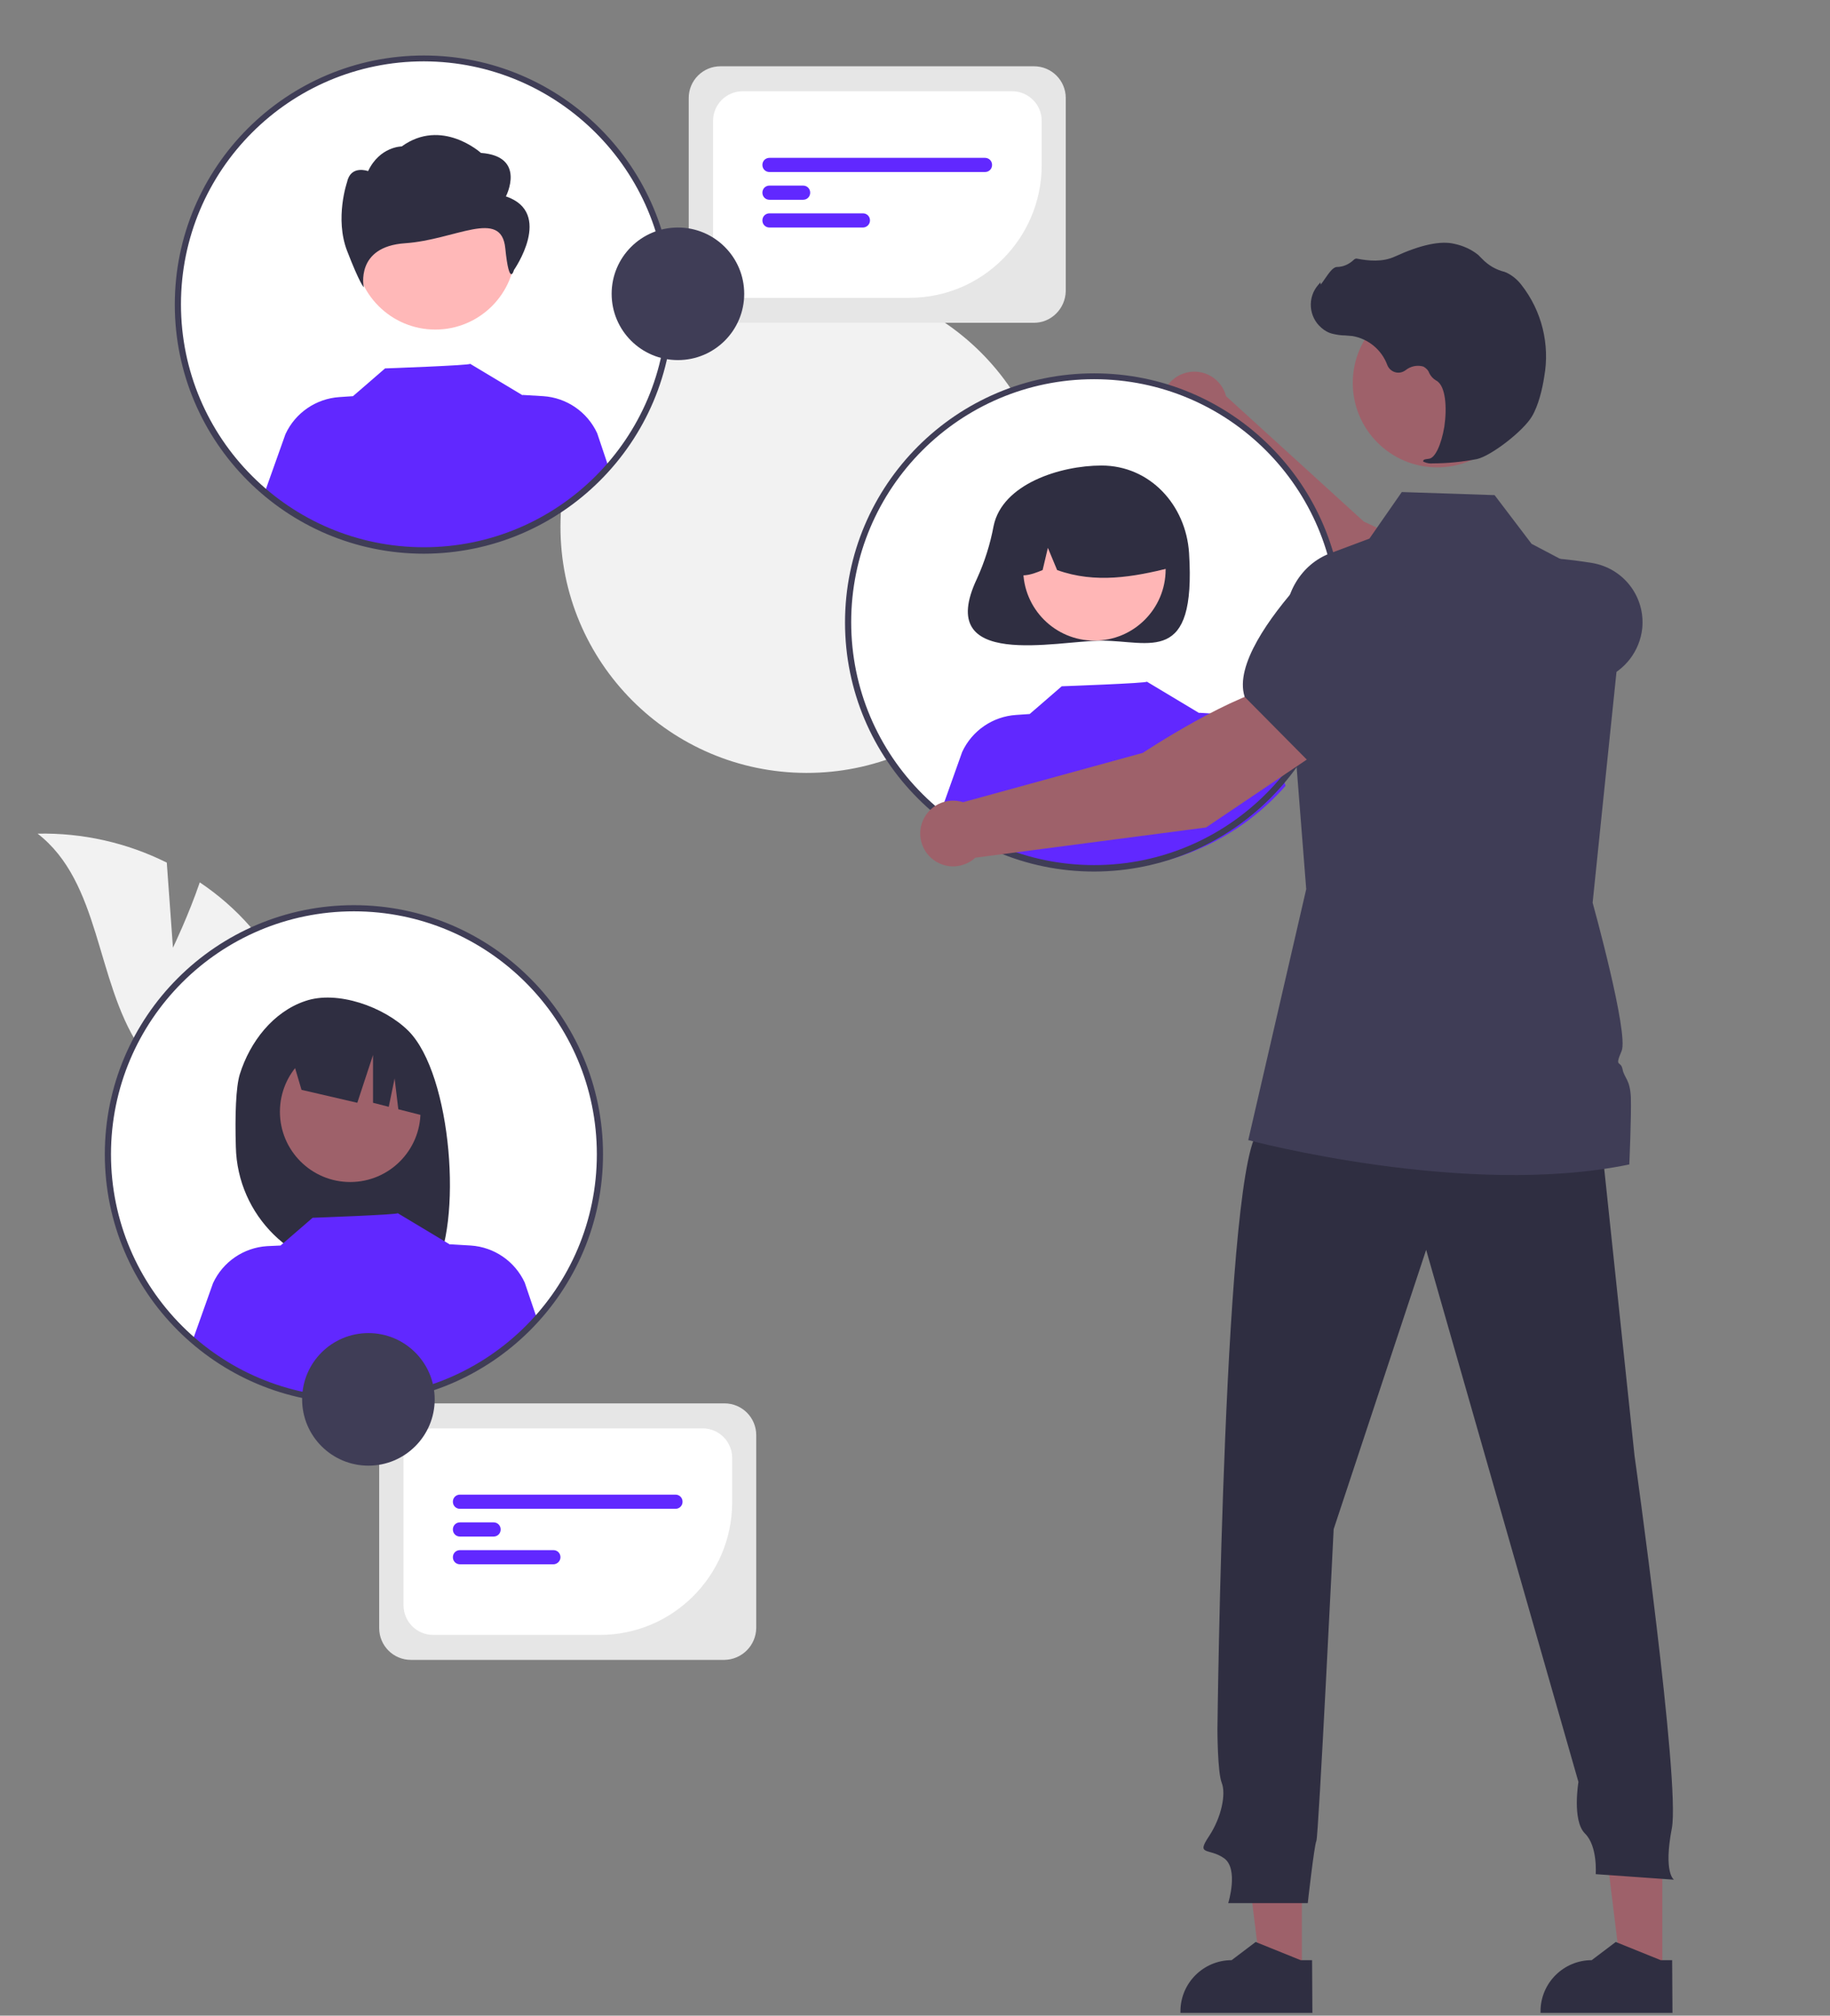<?xml version="1.0" encoding="utf-8"?>
<!-- Generator: Adobe Illustrator 27.0.1, SVG Export Plug-In . SVG Version: 6.00 Build 0)  -->
<svg version="1.1" id="Layer_1" xmlns="http://www.w3.org/2000/svg" xmlns:xlink="http://www.w3.org/1999/xlink" x="0px" y="0px"
	 viewBox="0 0 593.6 653.8" style="enable-background:new 0 0 593.6 653.8;" xml:space="preserve">
<rect x="0" y="0" width="593.6" height="653.8" fill="#808080" stroke="none"/>
<style type="text/css">
	.st0{fill:#F2F2F2;}
	.st1{fill:#9E616A;}
	.st2{fill:#3F3D56;}
	.st3{fill:#FFFFFF;}
	.st4{fill:#2F2E41;}
	.st5{fill:#FFB6B6;}
	.st6{fill:#6128FF;}
	.st7{fill:#E6E6E6;}
	.st8{fill:#FFB8B8;}
</style>
<path class="st0" d="M341.5,171c-0.1,44.1-35.9,79.8-80,79.7c-44.1-0.1-79.8-35.9-79.7-80s35.9-79.8,80-79.7l0,0
	c44,0,79.7,35.6,79.7,79.6C341.5,170.7,341.5,170.9,341.5,171z"/>
<path class="st1" d="M474.3,217.5l11.2-21.4c-10.1-12.2-43.1-26.9-43.1-26.9l-44.7-40.7c-1.5-5.7-7.3-9.1-13-7.6
	c-5.7,1.5-9.1,7.3-7.6,13c1,3.7,3.8,6.6,7.5,7.6l48.3,57.9L474.3,217.5z"/>
<path class="st2" d="M468.9,216l15.8,5c11.5,3.7,23.9,3.4,35.3-0.8l0,0c7-2.6,11.9-9,12.7-16.4l0,0c1-10.3-6.1-19.5-16.3-21.2
	c-14.9-2.4-34-3.6-40.8,4.5l-0.1,0.1L468.9,216z"/>
<circle class="st3" cx="354.9" cy="201.8" r="79.8"/>
<path class="st4" d="M322.3,170.6c-1.1,5.9-2.9,11.6-5.4,17.1c-14.1,29.8,26,20.1,40.4,20.1c15.7,0,30.7,8.2,28.4-28.4
	c-1-15.6-12.7-28.4-28.4-28.4C343.9,151,325.1,157,322.3,170.6z"/>
<circle class="st5" cx="355" cy="184.7" r="23.1"/>
<path class="st4" d="M339.3,161.2c12.5-7.6,28.7-3.7,36.3,8.8c2.6,4.3,3.9,9.2,3.9,14.2c-11.7,2.9-24.1,5.2-36.6,0.7l-3-7.2
	l-1.7,7.2c-3.8,1.6-7.6,2.9-11.5,0C326.4,175.3,331.2,166.3,339.3,161.2z"/>
<path class="st6" d="M417,254.9c-28.8,32.7-78.5,36.3-111.7,8.1l6.8-19.1c3.2-6.9,9.9-11.5,17.5-12l4.4-0.3l10.4-9
	c0,0,28-1,27.6-1.5l17,10.2l0-0.1l6.7,0.4c7.6,0.5,14.3,5.1,17.5,12L417,254.9z"/>
<path class="st0" d="M56.1,307.4l-2-27.6c-13-6.5-27.4-9.7-41.9-9.4c20.4,15.8,18.8,47.4,32.9,69c9,13.6,23.8,22.3,40,23.7l17,9.8
	c3.9-26-3.7-52.5-20.9-72.3c-4.8-5.5-10.3-10.3-16.4-14.4C61.2,296.8,56.1,307.4,56.1,307.4z"/>
<polygon class="st1" points="422.3,640 409,640 402.7,588.8 422.3,588.8 "/>
<path class="st4" d="M425.7,652.9l-42.8,0v-0.5c0-9.2,7.5-16.6,16.6-16.6h0l7.8-5.9l14.6,5.9l3.7,0L425.7,652.9z"/>
<polygon class="st1" points="539.2,640 525.9,640 519.6,588.8 539.2,588.8 "/>
<path class="st4" d="M542.5,652.9l-42.8,0v-0.5c0-9.2,7.5-16.6,16.6-16.6h0l7.8-5.9l14.6,5.9l3.7,0L542.5,652.9z"/>
<path class="st4" d="M519,366.2l11.2,106c0,0,14.9,106.1,12.1,120.8c-2.8,14.6,0.7,16.7,0.7,16.7l-25.4-1.8c0,0,0.7-9.1-3.5-13.2
	c-4.2-4.2-2.1-16.7-2.1-16.7l-49.4-172.6l-30,90.6c0,0-4.9,99.7-5.6,101.1s-2.8,20.2-2.8,20.2h-25.8c0,0,3.5-11.2-1.4-14.6
	s-9.1-0.7-4.9-7s5.6-13.9,4.2-17.4s-1.4-17.4-1.4-17.4s2.1-188.3,13.9-194.5S519,366.2,519,366.2z"/>
<circle class="st1" cx="466.2" cy="124.2" r="27.4"/>
<path class="st2" d="M528.5,377.7c-53.1,11-123.6-7.9-123.6-7.9l18.8-81.4l-6.7-85.2c-0.8-10.4,5.1-20.2,14.4-23.7l12.8-4.8
	l10.5-15.1l30.1,1l12,15.8l9.5,5l20.6,10.9l0.1,0v0l-6.5,62.7l-3.9,37.8c0,0,11.8,42.5,9.4,48.1c-2.4,5.6-0.3,2.9,0.3,5.9
	c0.6,3,2.4,3.2,2.7,9.1C529.2,362.1,528.5,377.7,528.5,377.7z"/>
<path class="st4" d="M464.8,150.3c4.8,0,9.6-0.5,14.3-1.4c4.7-1.1,15-9.1,17.8-13.8l0,0c2.1-3.5,3.4-8.9,4-12.9
	c1.9-10.5-0.8-21.4-7.4-29.8c-1.3-1.7-3-3.1-4.9-4c-0.2-0.1-0.4-0.1-0.5-0.2c-2.9-0.7-5.4-2.2-7.4-4.3c-0.4-0.4-0.8-0.8-1.2-1.2
	c-2.2-1.8-4.9-3-7.7-3.6c-4.5-1.1-11,0.3-19.3,4.1c-4.1,1.9-8.7,1.4-12.3,0.7c-0.4-0.1-0.8,0.1-1.1,0.4c-1.5,1.4-3.4,2.3-5.5,2.3
	c-1.3,0.1-2.5,1.9-4.1,4.2c-0.3,0.5-0.8,1.1-1.1,1.5l-0.1-0.7l-0.7,0.8c-3.6,4.1-3.1,10.4,1,13.9c1.1,1,2.4,1.7,3.8,2
	c1.3,0.3,2.6,0.5,3.9,0.5c0.8,0.1,1.6,0.1,2.4,0.2c5.2,0.9,9.5,4.5,11.3,9.4c0.8,2,3,3,5,2.2c0.3-0.1,0.6-0.3,0.9-0.5
	c1.6-1.3,3.8-1.8,5.8-1.2c0.9,0.5,1.6,1.2,1.9,2.1c0.5,1,1.2,1.8,2.2,2.4c3.2,1.6,3.6,8.9,2.7,15c-1,5.9-3,10.2-5,10.4
	c-1.6,0.2-1.7,0.3-1.8,0.6l-0.1,0.2l0.2,0.2C463,150.3,463.9,150.4,464.8,150.3z"/>
<path class="st2" d="M354.9,282.7c-44.6,0-80.8-36.2-80.8-80.8s36.2-80.8,80.8-80.8s80.8,36.2,80.8,80.8l0,0
	C435.7,246.4,399.5,282.6,354.9,282.7z M354.9,123c-43.5,0-78.8,35.3-78.8,78.8s35.3,78.8,78.8,78.8s78.8-35.3,78.8-78.8l0,0
	C433.7,158.3,398.4,123,354.9,123z"/>
<circle class="st3" cx="114.8" cy="374.4" r="79.8"/>
<path class="st4" d="M77.8,348.4c3.3-10.5,10.8-20.2,21.2-23.7c10.4-3.6,25.6,1.9,33.4,9.6c14.3,14.2,17.8,63.1,8,78.6
	c-2-0.1-8.7-0.2-10.7-0.3l-2.8-9.3v9.2c-3.1-0.1-6.3-0.2-9.5-0.2C95.1,412.1,77,394.3,76.5,372C76.2,361.7,76.5,352.6,77.8,348.4z"
	/>
<circle class="st1" cx="113.6" cy="360.6" r="22.8"/>
<path class="st4" d="M94,340.6l26.2-13.1l0,0c10.9,4.9,18.3,15.4,19.3,27.3l0.7,7.8l-11-2.8l-1.2-10l-1.9,9.2l-5.1-1.3l0-15.5
	l-5.1,15.5l-18.1-4.2L94,340.6z"/>
<path class="st6" d="M174,427.2c-28.8,32.7-78.5,36.3-111.7,8.1l6.8-19.1c3.2-6.9,9.9-11.5,17.5-12L91,404l10.4-9c0,0,28-1,27.6-1.5
	l17,10.2l0-0.1l6.7,0.4c7.6,0.5,14.3,5.1,17.5,12L174,427.2z"/>
<path class="st2" d="M114.8,455.2c-44.6,0-80.8-36.2-80.8-80.8s36.2-80.8,80.8-80.8s80.8,36.2,80.8,80.8l0,0
	C195.6,419,159.4,455.2,114.8,455.2z M114.8,295.6c-43.5,0-78.8,35.3-78.8,78.8s35.3,78.8,78.8,78.8s78.8-35.3,78.8-78.8l0,0
	C193.6,330.9,158.3,295.6,114.8,295.6L114.8,295.6z"/>
<path class="st1" d="M428.6,243.2l-12.1-21c-15.7,2-45.8,22-45.8,22l-58.3,16c-5.6-1.8-11.6,1.3-13.4,6.9
	c-1.8,5.6,1.3,11.6,6.9,13.4c3.6,1.2,7.6,0.3,10.5-2.3l74.8-9.8L428.6,243.2z"/>
<path class="st2" d="M424.5,247l27.1-22.7l3.9-18.2c1.5-7.3-1.2-14.9-7.1-19.5l0,0c-8.1-6.3-19.8-5.3-26.6,2.4
	c-10,11.2-21.3,26.8-18.1,36.9l0,0.1L424.5,247z"/>
<path class="st7" d="M235,538.4H133.3c-5.7,0-10.3-4.6-10.3-10.3v-62.6c0-5.7,4.6-10.3,10.3-10.3H235c5.7,0,10.3,4.6,10.3,10.3v62.6
	C245.2,533.8,240.6,538.3,235,538.4z"/>
<path class="st3" d="M194.6,530.3h-54.1c-5.3,0-9.6-4.3-9.6-9.6v-47.8c0-5.3,4.3-9.6,9.6-9.6h87.4c5.3,0,9.6,4.3,9.6,9.6v14.5
	C237.4,511.1,218.2,530.3,194.6,530.3z"/>
<path class="st6" d="M219.1,489.4h-69.9c-1.3,0-2.3-1-2.3-2.3s1-2.3,2.3-2.3h69.9c1.3,0,2.3,1,2.3,2.3S220.4,489.4,219.1,489.4
	L219.1,489.4z"/>
<path class="st6" d="M160.1,498.4h-10.9c-1.3,0-2.3-1-2.3-2.3c0-1.3,1-2.3,2.3-2.3h10.9c1.3,0,2.3,1,2.3,2.3
	S161.4,498.4,160.1,498.4C160.1,498.4,160.1,498.4,160.1,498.4z"/>
<path class="st6" d="M179.5,507.4h-30.3c-1.3,0-2.3-1-2.3-2.3c0-1.3,1-2.3,2.3-2.3h30.3c1.3,0,2.3,1,2.3,2.3
	C181.8,506.4,180.7,507.4,179.5,507.4L179.5,507.4z"/>
<circle class="st2" cx="119.5" cy="453.9" r="21.5"/>
<g>
	<circle class="st3" cx="137.5" cy="98.8" r="79.8"/>
	<circle class="st8" cx="141.2" cy="80.9" r="26"/>
	<path id="f183d98d-beca-4def-af6d-fbe16b93cf6a-223" class="st4" d="M164.1,63.7c0,0,6.8-13-8.1-14.1c0,0-12.7-11.5-25.7-2.1
		c0,0-7.1,0-10.9,8c0,0-5.6-2.1-6.8,3.5c0,0-4.1,11.8,0,22.4s5.4,11.8,5.4,11.8s-2.9-13.2,13.4-14.3s31.2-11.4,32.5,1.6
		s2.8,7.1,2.8,7.1S179.7,69,164.1,63.7z"/>
	<path class="st6" d="M197.5,151.8c-28.8,32.7-78.5,36.3-111.7,8.1l6.8-19.1c3.2-6.9,9.9-11.5,17.5-12l4.4-0.3l10.4-9
		c0,0,28-1,27.6-1.5l17,10.2l0-0.1l6.7,0.4c7.6,0.5,14.3,5.1,17.5,12L197.5,151.8z"/>
	<path class="st2" d="M137.5,179.6c-44.6,0-80.8-36.2-80.8-80.8s36.2-80.8,80.8-80.8s80.8,36.2,80.8,80.8l0,0
		C218.3,143.4,182.1,179.5,137.5,179.6z M137.5,19.9c-43.5,0-78.8,35.3-78.8,78.8s35.3,78.8,78.8,78.8s78.8-35.3,78.8-78.8l0,0
		C216.3,55.3,181,20,137.5,19.9z"/>
	<path class="st7" d="M335.4,104.7H233.7c-5.7,0-10.3-4.6-10.3-10.3V31.8c0-5.7,4.6-10.3,10.3-10.3h101.7c5.7,0,10.3,4.6,10.3,10.3
		v62.6C345.6,100.1,341,104.7,335.4,104.7z"/>
	<path class="st3" d="M295,96.6h-54.1c-5.3,0-9.6-4.3-9.6-9.6V39.2c0-5.3,4.3-9.6,9.6-9.6h87.4c5.3,0,9.6,4.3,9.6,9.6v14.5
		C337.8,77.4,318.6,96.6,295,96.6z"/>
	<path class="st6" d="M319.5,55.8h-69.9c-1.3,0-2.3-1-2.3-2.3c0-1.3,1-2.3,2.3-2.3c0,0,0,0,0,0h69.9c1.3,0,2.3,1,2.3,2.3
		C321.8,54.8,320.8,55.8,319.5,55.8C319.5,55.8,319.5,55.8,319.5,55.8L319.5,55.8z"/>
	<path class="st6" d="M260.5,64.8h-10.9c-1.3,0-2.3-1-2.3-2.3s1-2.3,2.3-2.3c0,0,0,0,0,0h10.9c1.3,0,2.3,1,2.3,2.3
		S261.8,64.8,260.5,64.8C260.5,64.8,260.5,64.8,260.5,64.8L260.5,64.8z"/>
	<path class="st6" d="M279.9,73.8h-30.3c-1.3,0-2.3-1-2.3-2.3c0-1.3,1-2.3,2.3-2.3h30.3c1.3,0,2.3,1,2.3,2.3
		C282.2,72.8,281.1,73.8,279.9,73.8L279.9,73.8z"/>
	<circle class="st2" cx="219.9" cy="95.3" r="21.5"/>
</g>
</svg>
